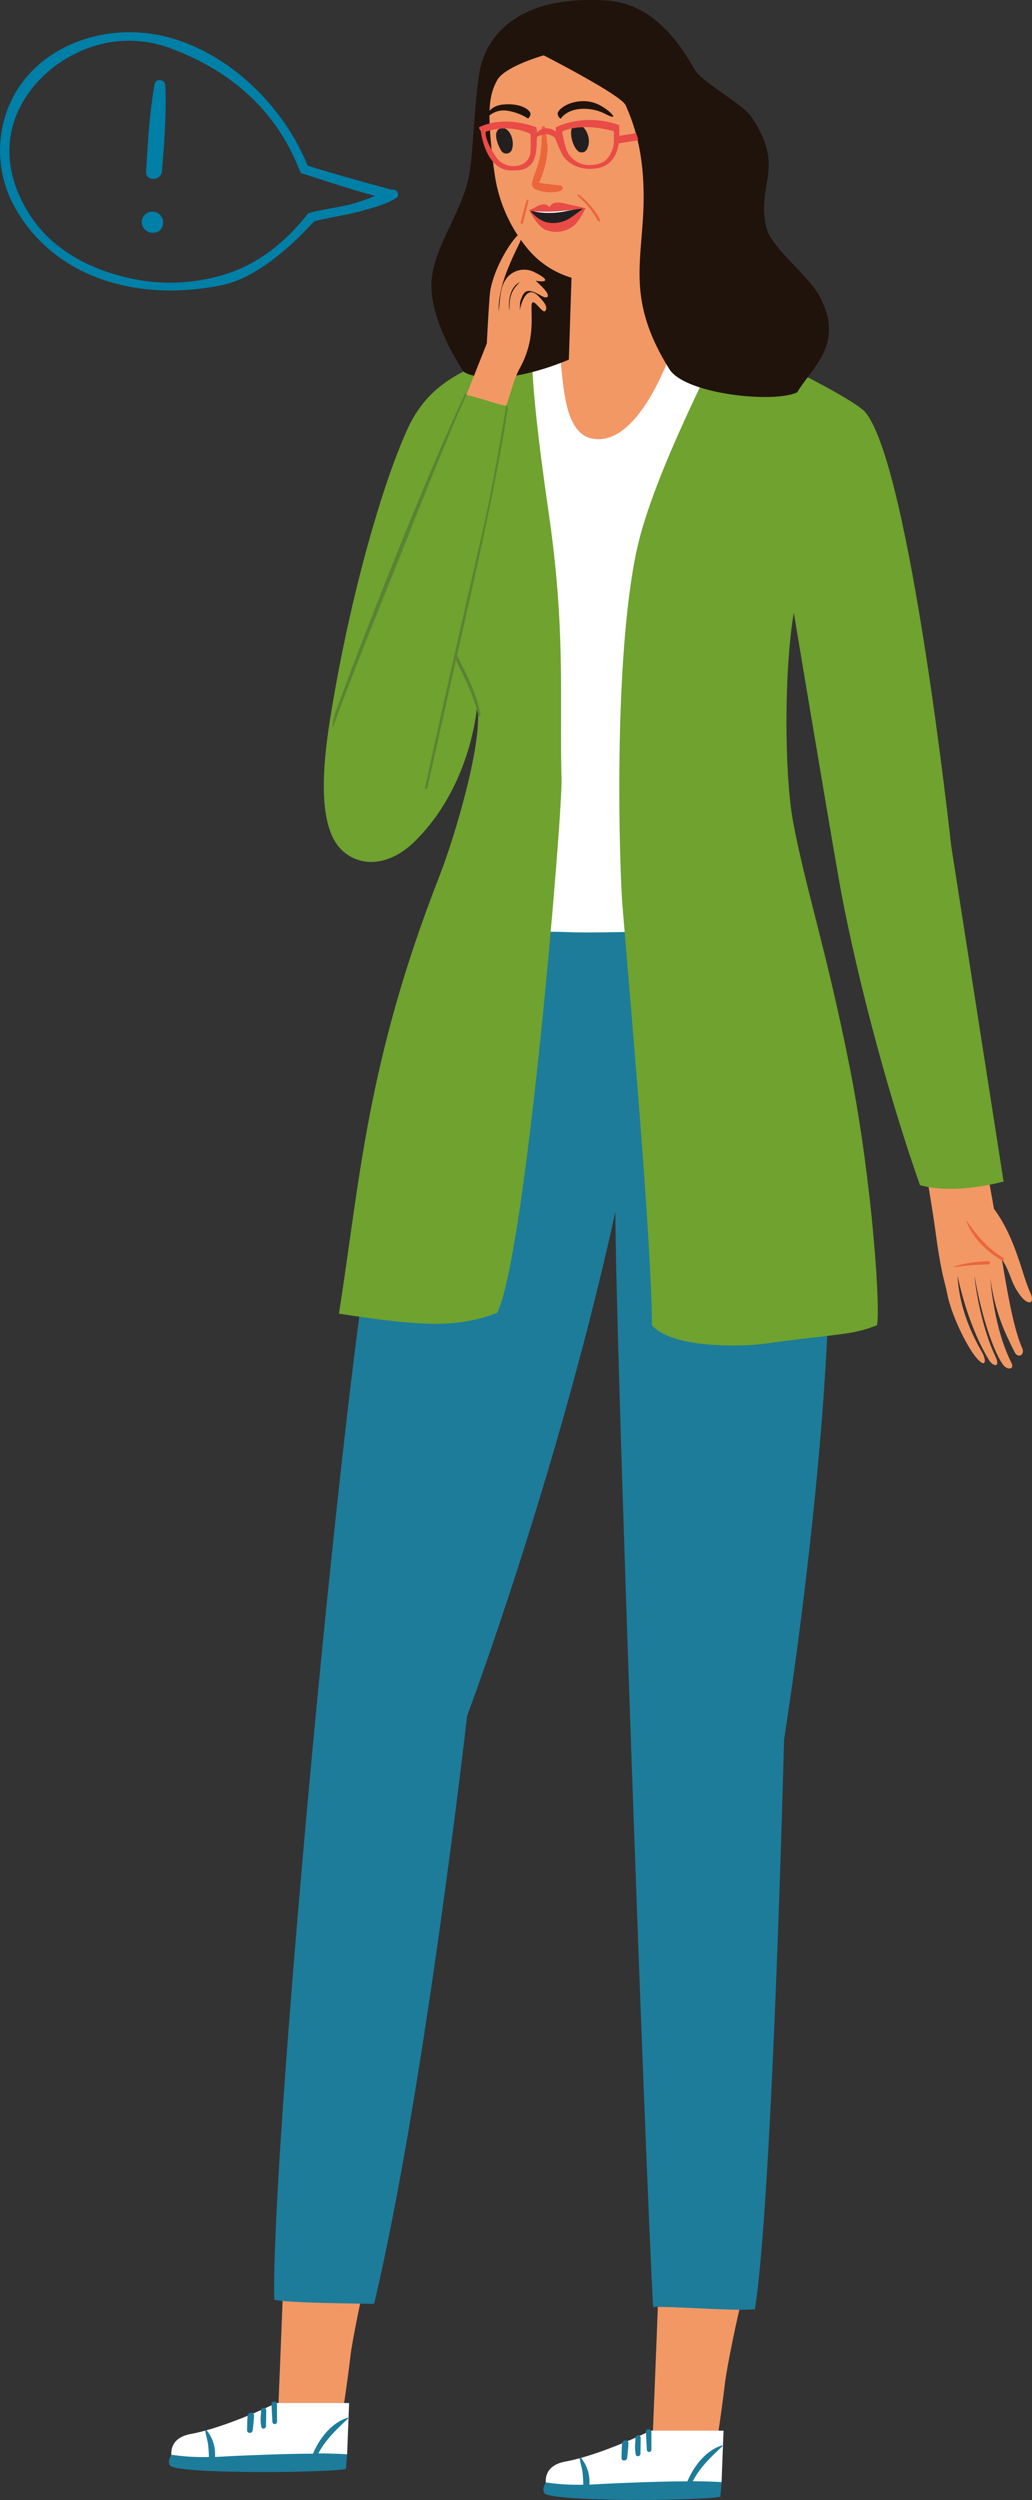 <svg xmlns="http://www.w3.org/2000/svg" viewBox="0 0 310.81 752.67"><rect x="0" y="0" width="310.81" height="752.67" fill="#333333" stroke="none"/><defs><style>.cls-1{fill:#007fa7;}.cls-2{fill:#f29865;}.cls-3{fill:#fff;}.cls-4{fill:#1d7c9a;}.cls-5{fill:#6fa22e;}.cls-6{fill:#5b8334;}.cls-7{fill:#20130c;}.cls-8{fill:#231f20;}.cls-9{fill:#eb663b;}.cls-10{fill:#e94b46;}</style></defs><title>Desenho Aulas</title><g id="Layer_2" data-name="Layer 2"><g id="Letras"><path class="cls-1" d="M119.59,57.71a1.27,1.27,0,0,1,0,1.67l-.14.12c-3.07,2-6.87,3-10.54,4l-1,.26c-2.16.59-4.51,1-6.79,1.47s-4.56.87-6.43,1.41c-.16.13-.66.66-1.2,1.22-3.68,3.84-14.87,15.55-26.7,18-13.05,2.66-25.78,2-36.81-2C17.79,79.47,8,70.58,3,59.47A35,35,0,0,1,3.74,29.6c8.16-16.1,29-23.81,48.56-17.93,17.19,5.18,33,20.16,40.36,38.21,8.17,2.58,23.87,6.9,25.46,7.25A1.38,1.38,0,0,1,119.59,57.71ZM50.31,14.16a35.71,35.71,0,0,0-27.89,2.13c-10.59,5.32-18,15.06-19.35,25.43-1.12,8.62,1.75,17.84,8.08,26,6,7.69,15.84,13.37,27.76,16a55.52,55.52,0,0,0,30.92-1.82c8.47-3.08,16.15-9,22.82-17.47.31-.4,1.72-.71,6.72-1.65,2.45-.46,5-.94,6.6-1.36a64.2,64.2,0,0,0,7-2.45c-5.4-1.41-10.81-3.16-16.06-4.86-2-.64-4-1.29-6-1.91-.38-.12-.48-.36-1-1.68C83,33.32,69.68,21.11,50.31,14.16Z"/><path class="cls-1" d="M49.78,25.67c-.08-1.79-2.88-2.22-3.22-.34C45,34,44.54,42.88,44,51.63c-.17,3.1,4.56,2.9,4.79-.14C49.46,43,50.18,34.25,49.78,25.67Z"/><path class="cls-1" d="M49.08,66.45a3.21,3.21,0,0,0-2.24-2.6,3.3,3.3,0,0,0-2.81.48,3.11,3.11,0,0,0-1.2,3.47,3.34,3.34,0,0,0,3,2.28,4.54,4.54,0,0,0,2-.43A3.24,3.24,0,0,0,49.08,66.45Z"/><path class="cls-2" d="M223.59,691.9c-5.05-.62-20.4-1-25.28-2.45-.5,14.26-2,50.55-2,50.55l18.79.32s2.07-12.85,3.22-22.69C218.79,713.27,222.3,696,223.59,691.9Z"/><path class="cls-3" d="M182.12,748.41c-9.3.37-8.52.07-17.76-1-.11-1.92.45-5.32,5.9-6.32,10.85-2,25.7-9.3,25.7-9.3l21.95,0-.6,15.53C206.38,749,193.12,748,182.12,748.41Z"/><path class="cls-4" d="M217.58,736.47c.1-.1,0-.3-.15-.25-4.83,1.52-8.49,6.24-10.4,10.82-6.8,0-13.94.28-21.17.57-3.54.14-6.08.31-8.35.42a11.37,11.37,0,0,0-2.48-8,.26.26,0,0,0-.43.25c.21,1.36.64,2.66.83,4a36.69,36.69,0,0,1,.24,3.77,69.53,69.53,0,0,1-11.31-.66c-.6,1.29-1,1.86-.46,3.13.64,1.56,15.77,1.93,21.49,2.05,13.32.26,33.16-.35,31.57-1.11l.35-4.19c-2.8-.17-5.7-.24-8.66-.26C210.87,742.76,214,739.82,217.58,736.47Z"/><path class="cls-4" d="M187.35,735.61c-.13,1.44-.14,2.91-.17,4.36-.05,1.11,1.59,1.06,1.7,0,.15-1.45.33-2.91.39-4.36C189.32,734.35,187.46,734.39,187.35,735.61Z"/><path class="cls-4" d="M191.37,733.88c0,.36,0,.73,0,1.09a12.46,12.46,0,0,0,.1,4c.13.82,1.39.59,1.41-.2.05-1.61.06-3.23.08-4.85A.8.8,0,0,0,191.37,733.88Z"/><path class="cls-4" d="M196.18,732.16c0-1.06-1.71-1.06-1.65,0,.09,1.79.18,3.57.28,5.35a.69.69,0,0,0,1.38,0C196.19,735.73,196.18,734,196.18,732.16Z"/><path class="cls-2" d="M299.78,408.36c-4.86-10.26-6.39-24.1-6.26-24.13,2.21,13,6.2,23.69,8.7,26.79,1.28,1.59,3.27,1.12,2.48-.51-2.17-4.43-4.18-9.85-5.68-19.25-.49-3-.42-2.86-.79-6.54,1.45,10.29,4.16,16,7.35,22.38,1,2,3.21.82,2.27-1.26-2.9-6.35-5.08-20.79-6.13-26.78,2.86,4.37,2.46,6.83,5.59,11,2.45,3.25,4.5,2.35,3-.84-2.45-5.14-4.27-16.25-10.93-25.25-.12-.35-1-5.78-1.41-7.7-9.34-2.14-15-.3-18.45.14,0,0,1.63,9.9,2.08,13.3,1.91,14.5,3,16.11,3.67,19.77,1.17,6.17,5.61,15.25,8.38,18.79,3.22,4.1,3.69,1.55,2-1.37-4-6.91-6.88-14.73-7.26-22.86,1.94,9.27,5.39,18.79,9.48,25.45C299.1,411.48,301.44,411.84,299.78,408.36Z"/><path class="cls-2" d="M110.83,683.58c-5.06-.62-20.41-1-25.29-2.46-.49,14.27-2,50.55-2,50.55l18.8.33s2.06-12.85,3.21-22.7C106,705,109.54,687.63,110.83,683.58Z"/><path class="cls-3" d="M233.85,278.83c-13.12,11.37-79,12.11-87.92-.15,5.9-20.66,14.32-43.14,4.3-82.05-3.93-15.25-4.75-66.15-7.44-80.6,5.05-3.1,6.12-5.29,23.33-18.66,0,0,22.86,1.3,26.68.83,7.95-1,18.34,5.22,26.95,10.33,7.3,14.94,5.36,36.21,5,55.14C223.87,205.86,220.1,224.44,233.85,278.83Z"/><path class="cls-4" d="M247.1,336.86c-5.49-30.56-13.25-58-13.25-58s-48.1,2.4-63,1.76c-9.77-.42-32.13.66-32.13.66s-16.26,26.93-26.85,90C101.61,432.09,81.58,650.11,82.6,692.4c5.17,1,24.8,1.08,30.07,1.21,15.22-64.13,28-177,28-177s27.1-72,44.67-151.77c0,36.55,8.89,284.33,11.35,329.71,6.61-.23,24.23,1.29,30.67.68,5.31-33.62,8.78-171.52,8.78-171.52S257.12,392.56,247.1,336.86Z"/><path class="cls-5" d="M119.9,310.79h0Z"/><path class="cls-5" d="M169.12,234.72c-.66-24.79,1.38-45-4.07-81.71-1-7-5.08-35.21-4.8-47-3.23.34-6.68.74-9.6,1.2-10.92,4.12-21.64,8.17-27.95,22-7,15.34-16.35,46.61-22.44,82.17-2.42,14.08-6,37.38,3.3,45.11,6,5,14.38,3.64,21.25-3.08,17.47-17.09,18.91-41.23,18.91-41.21,2,10.66-6.9,40.13-11.33,51.44-21.83,55.77-23.92,91-30.3,131.86,24.47,3.73,35.21,4.48,47.63-.24C158.45,377.75,169.4,245.26,169.12,234.72Z"/><path class="cls-5" d="M260.66,124.16c-3.52-4.3-35.54-20.06-43.14-22.43.1,2.34-20.86,40.26-25.91,64.59-7,33.72-5.05,95.32-4.13,106.5,2.76,33.52,8.71,100.48,8.87,126.17,6.42,7.3,28.17,6.34,33.57,5.59,23-3.17,26.12-2.45,34.19-5.59,1.12-4.05-1.23-42.13-8.08-77.09S242.29,266.29,238.79,247c-2.46-13.57-2.78-44.4.28-62.53,0,0,9.65,57.83,13.52,80,4.16,23.81,13.62,61.55,24.49,92.34,10.8,3,25.17-1.1,25.17-1.1L286.46,254.55S274.14,140.63,260.66,124.16Z"/><path class="cls-6" d="M146,157c1.77-7.79,5.27-27.05,6.41-34.8,0-.06.61.07.5.8-4.29,27.82-12.92,63.45-19,90.91q-2.6,11.7-5.22,23.37a.36.36,0,0,1-.7-.14C134,209.6,139.77,184.4,146,157Z"/><path class="cls-6" d="M140,118.68c-11.69,24.88-28.88,68.41-38.67,94.95a15.06,15.06,0,0,0-1.13,5.55c6.77-18.63,15.87-40.45,23.89-60.8,2.93-7.42,13-32.46,16.43-39.5C140.5,118.83,140.26,118,140,118.68Z"/><path class="cls-6" d="M137.34,196.71c-.09.49-.2,1-.33,1.45,2.73,5.6,5.67,11.15,7,17.17a.35.35,0,0,0,.69-.12C143.59,208.62,140.3,202.71,137.34,196.71Z"/><path class="cls-2" d="M201.51,73.15c-.29-26.95,7-36.68,6.48-45-1.89-32.92-46.37-23.65-55.8-14.24-7.77,7.75-6.6,30.75-4.23,40.44.94,3.83,3.22,8.6,4.72,12.58,3.46,9.22,12.12,17.31,18.59,18.2.57,2.27-2.35,24.44-2.35,24.44.94,8.53,1.58,21.44,9.94,22.58,15,2,24.76-30.37,24.76-30.37s-6.29-6.2-6.79-8.58C194.63,82.69,201.62,83,201.51,73.15Z"/><path class="cls-7" d="M168.14,33.61c-.68,1.08.7,2.17.7,2.17s1.92-3.36,7.84-3c4.76.31,6.16,2.26,7.9,2.38.56,0-.84-1.77-3.78-3.41C175.83,29,169.71,31.11,168.14,33.61Z"/><path class="cls-7" d="M159.49,33.61c.82,1.06-.47,2.08-.47,2.08a16.14,16.14,0,0,0-6.67-2.42c-3.62-.25-4.88,1.83-5.43,1.6s.75-2.87,4.12-3.34S158.09,31.79,159.49,33.61Z"/><path class="cls-8" d="M172.73,38c2.8-2,5.84,3.42,4.14,6.7a1.77,1.77,0,0,1-3.07.5C172.32,43.72,171.18,39.11,172.73,38Z"/><path class="cls-8" d="M150.9,38.62c2.5-.55,4.27,3.66,3.24,6.49a1.79,1.79,0,0,1-3.28.1C149.78,43.42,148.21,39.22,150.9,38.62Z"/><path class="cls-9" d="M168.44,55.76a58.93,58.93,0,0,1-6.09-.73,28.88,28.88,0,0,0,2.34-7.88c.39-2.84.18-3.78-.41-8.53-.1-.84-1.17-.89-1.16,0a44,44,0,0,1-.44,8.27c-.6,3.48-2,5.84-2.45,8.2A1.73,1.73,0,0,0,161.32,57a11.66,11.66,0,0,0,7,.62C170.09,57.17,169.58,55.83,168.44,55.76Z"/><path class="cls-7" d="M226.07,34.88c-2.37-3.43-14.93-10.47-16.79-13.8C202.63,9.19,194.44.93,182.63.16,158.7-1.4,148.22,8.44,145,19.09c-1.85,6.2-2.46,26.6-3.61,33.14-2,11.41-10.6,21.66-11.41,32.21-.93,12.17,9.68,27.49,9.68,27.49s2.79,2.19,11.28,1.68c9.6-.57,20.38-5.34,20.38-5.34l.8-24.66a27.13,27.13,0,0,1-13.87-9.54,45.06,45.06,0,0,1-9.09-20.46c-.47-2.89-1-7.21-1.23-9.94-1.06-10.81-.52-15.37,1.82-19.55s14-7.45,14-7.45,23.3,11.9,24.67,15c2.75,6.2,5.11,13.65,5.4,25.33.5,20.11-6.28,31.61,7.76,54.12,4.72,7.57,31.54,10.36,38.49,7,5-8.09,14.14-14.62,6.92-28.64-3.43-6.64-14.54-14.65-16.13-20.81C227.51,55.43,237,50.66,226.07,34.88Z"/><path class="cls-10" d="M186.48,40.89l5.07-.79a6.23,6.23,0,0,1,.62,2.14c-.69.16-5.67.85-5.82.95-.27,1.6-1.15,6.74-6.81,7.52-4.76.65-7.77-1.18-9.59-3.25-1-1.2-2-4.19-2.85-6a4.61,4.61,0,0,0-2.59-1.08,5.29,5.29,0,0,0-2.81.9c-.08,2.41.07,6.69-2.14,8.57-1.69,1.43-3.25,1.45-5.44,1.47-8.05.08-9.31-11.86-9.31-11.86s-.81-1-.43-1.21c8.05-3.75,17.14.08,17.14.08l.3,1.6A3.16,3.16,0,0,1,164,38.66a4.51,4.51,0,0,1,3.4,1l0-1.31s8.18-4.51,19.06-.7A22.42,22.42,0,0,1,186.48,40.89Zm-26.74-.6a18.15,18.15,0,0,0-13.46-.62c-.2,2.2,1.67,5.33,2.89,7.21a6.2,6.2,0,0,0,6.68,3A4.35,4.35,0,0,0,159.72,46,41.46,41.46,0,0,0,159.74,40.29Zm25.13-.78c-10.19-2.82-15.56.09-15.56.09s.74,4.91,1.86,6.61a7.4,7.4,0,0,0,6.28,3.48c4.94,0,6.1-2.46,7-4.71C185.14,43.35,184.84,40.58,184.87,39.51Z"/><path class="cls-2" d="M140.47,118.88l6.14-15.48s.62-12,.94-15.05c.54-5.13,4.19-12.65,7.67-16.77,2-2.38,2.35-.66,1.17,1.75-3.42,7-6.4,13.74-6.19,20.49.57-4.65.35-7.48,2.58-10.32A6.76,6.76,0,0,1,161.07,82c4.88,2.46,3.33,3.08.23,2.51-9.35-1.71-8,9-7.85,9-.15-5,1.13-6.45,2.77-8.23s3.48-2.15,5.08-.76c5.39,4.67,3.63,5.3,2.57,4.92-1.58-.55-5-3.47-6.42-.56-1.12,2.28-.7,2.07-.93,4.57,1.55-6.91,4.1-6,5.85-4.07,1.17,1.24,2.88,3,1.82,4.25-.88,1-4-5-4.11-1.53-.09,3.74.95,10.61-3.53,18.76-2,3.6-3,8.68-4.14,11.27C149.93,121.89,146.56,120.36,140.47,118.88Z"/><path class="cls-10" d="M161.35,62.31c2-1.11,3.19-1,4.16.08,1-2.48,4.6-1,7.21-.54,1.38.28,3.65.81,3.65.81s-1.8,3.87-3.59,5.31a8.5,8.5,0,0,1-8.34,1.27c-2-.73-4-3.92-5.1-6A8,8,0,0,0,161.35,62.31Z"/><path class="cls-8" d="M175.59,62.79s-7.08.81-10,.91a54.39,54.39,0,0,1-5.84-.17s2.35,2.94,5.2,3.46a9.36,9.36,0,0,0,6.81-1.39C172.94,64.88,175.59,62.79,175.59,62.79Z"/><path class="cls-3" d="M173.64,63s-5.14.65-8,.7-5.06-.11-5.06-.11a18.94,18.94,0,0,0,4.63.51,24.59,24.59,0,0,0,5.7-.62C172.08,63.24,173.64,63,173.64,63Z"/><path class="cls-9" d="M174.34,58.59a23,23,0,0,1,6.37,7.51c.22.42-.41.8-.64.38A26.15,26.15,0,0,0,174,59C173.75,58.84,174.08,58.4,174.34,58.59Z"/><path class="cls-9" d="M156.81,67c.55-2.23,1.15-4.47,1.77-6.68a.29.29,0,0,1,.57.15c-.52,2.25-1.07,4.49-1.67,6.72A.35.35,0,0,1,156.81,67Z"/><path class="cls-3" d="M69.35,740.09c-9.29.37-8.52.07-17.75-1-.12-1.93.44-5.32,5.9-6.32,10.84-2,25.7-9.3,25.7-9.3l21.94,0-.6,15.53C93.62,740.71,80.36,739.65,69.35,740.09Z"/><path class="cls-4" d="M104.81,728.15a.15.15,0,0,0-.15-.25c-4.83,1.52-8.48,6.24-10.4,10.82-6.8,0-13.93.28-21.16.57-3.54.14-6.08.31-8.35.41a11.4,11.4,0,0,0-2.49-8c-.19-.2-.47,0-.43.25.22,1.36.65,2.66.83,4a36.52,36.52,0,0,1,.25,3.77,70.64,70.64,0,0,1-11.31-.66c-.61,1.29-1,1.86-.46,3.12.63,1.57,15.76,1.94,21.49,2,13.32.27,33.16-.35,31.56-1.1l.35-4.19c-2.8-.17-5.7-.24-8.65-.27C98.1,734.44,101.27,731.5,104.81,728.15Z"/><path class="cls-4" d="M74.58,727.28c-.13,1.45-.13,2.92-.17,4.36,0,1.12,1.59,1.07,1.7,0,.15-1.44.34-2.9.4-4.36C76.56,726,74.69,726.07,74.58,727.28Z"/><path class="cls-4" d="M78.61,725.56c0,.36,0,.72,0,1.08a12.16,12.16,0,0,0,.09,4c.13.83,1.39.59,1.42-.19,0-1.61.05-3.23.07-4.85A.8.8,0,0,0,78.61,725.56Z"/><path class="cls-4" d="M83.41,723.84c0-1.07-1.71-1.06-1.65,0,.09,1.78.19,3.57.28,5.35a.7.7,0,0,0,1.39,0C83.42,727.41,83.42,725.62,83.41,723.84Z"/><path class="cls-9" d="M302.12,378.65c-4.72-2.78-7.86-6.64-10.95-11.07,0-.06-.16,0-.13.05,1.85,5.05,6.1,9.08,10.62,11.8A.45.45,0,0,0,302.12,378.65Z"/><path class="cls-9" d="M297.68,379.7a38.5,38.5,0,0,0-10.12,1.52c-.19,0-.1.3.07.27a72.05,72.05,0,0,1,10.05-.81A.49.49,0,0,0,297.68,379.7Z"/></g></g></svg>